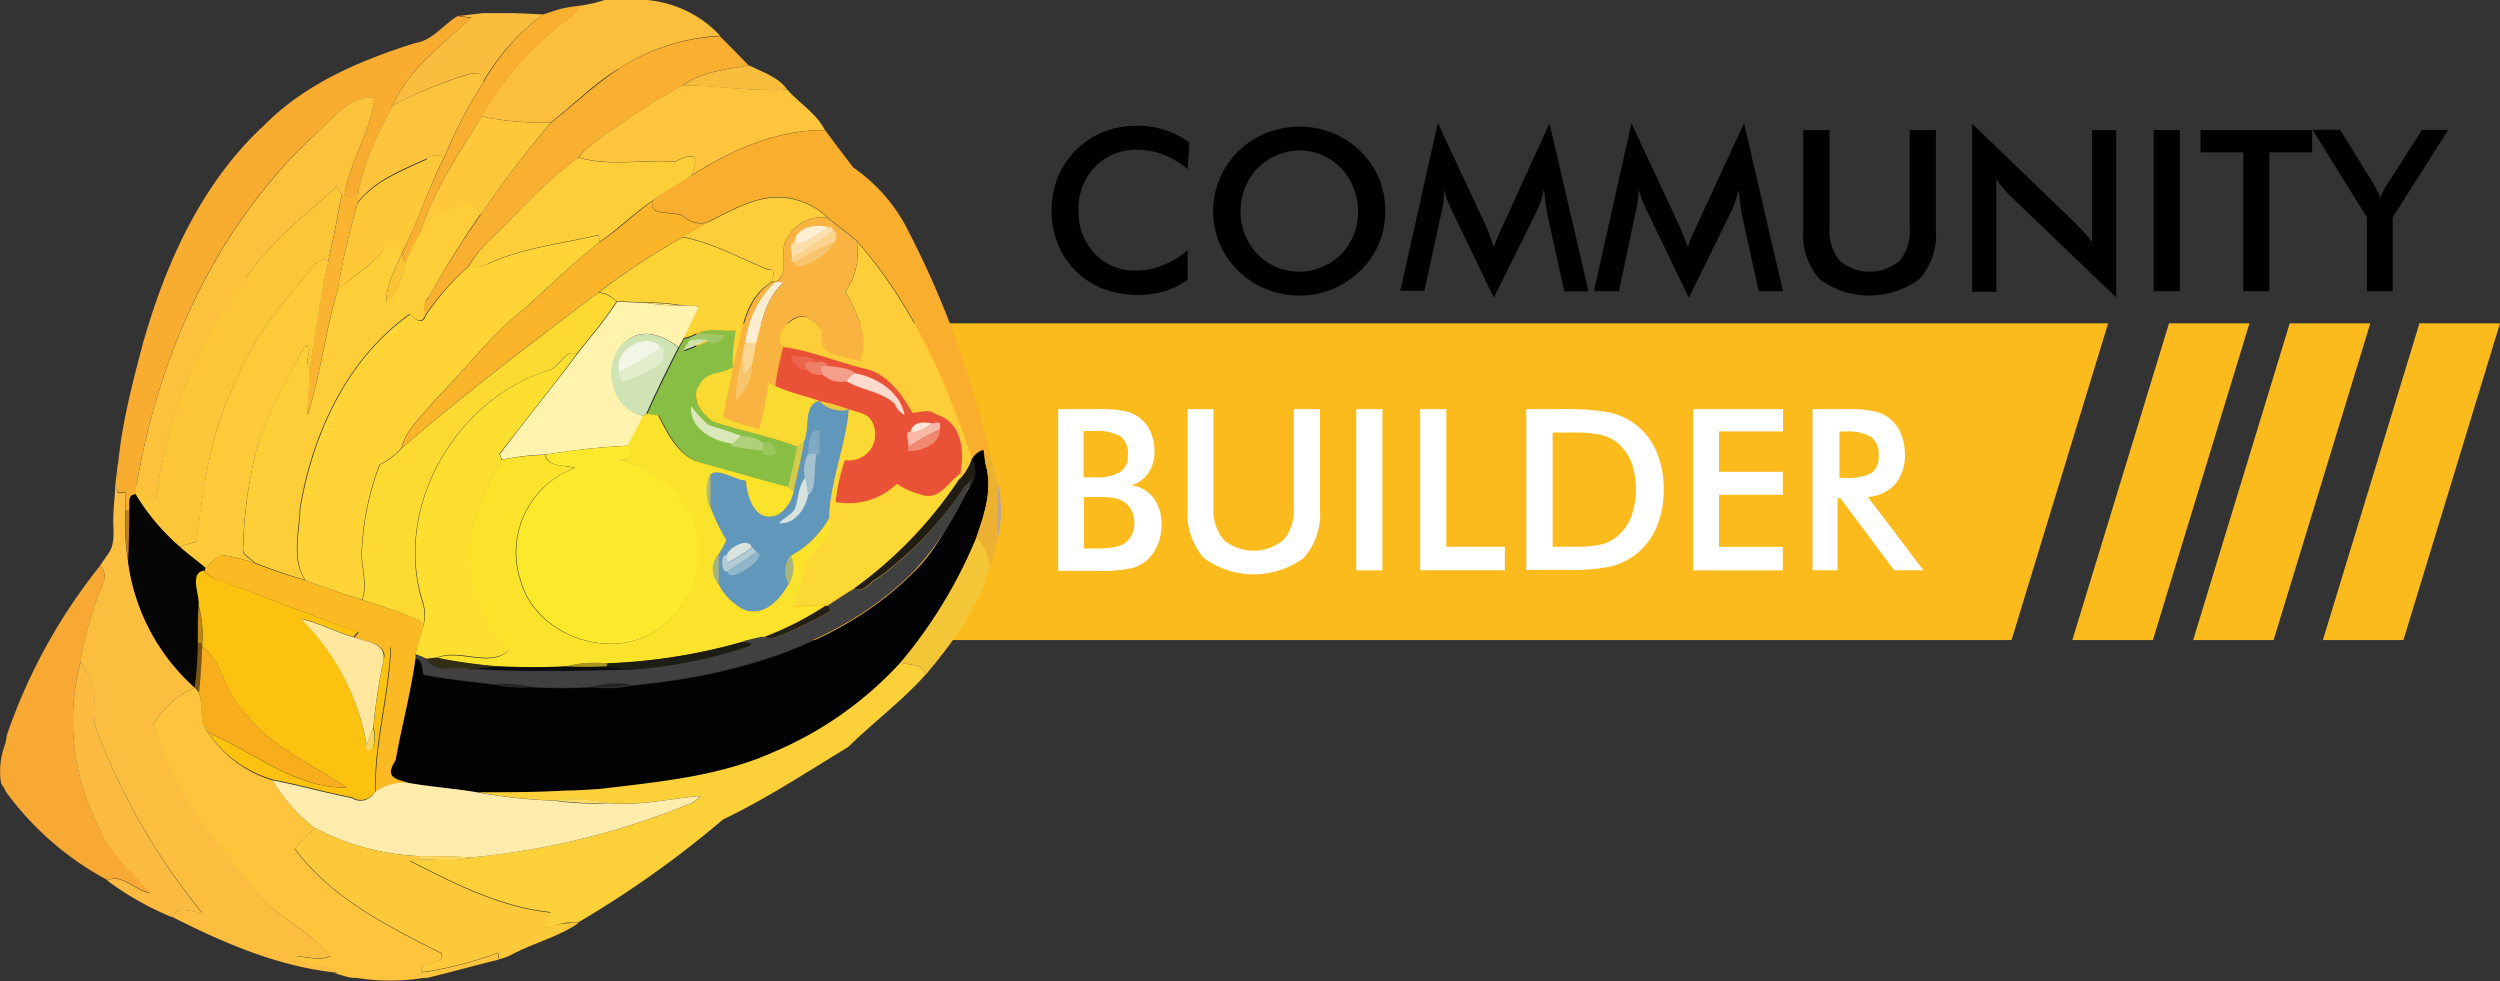 <svg id="Layer_1" data-name="Layer 1" xmlns="http://www.w3.org/2000/svg" viewBox="0 0 199.87 78.43"><rect x="0" y="0" width="199.87" height="78.43" fill="#333333" stroke="none"/><defs><style>.cls-1{fill:#fbbb1c;}.cls-2{fill:#000100;}.cls-3{fill:#fff;}.cls-4{fill:#fcbf3d;}.cls-5{fill:#f9af2f;}.cls-6{fill:#fbbd3e;}.cls-7{fill:#f8ac30;}.cls-8{fill:#f9bd3d;}.cls-9{fill:#fcc33c;}.cls-10{fill:#fdc53c;}.cls-11{fill:#fcc23c;}.cls-12{fill:#fdc839;}.cls-13{fill:#f9af2d;}.cls-14{fill:#fdc939;}.cls-15{fill:#fece39;}.cls-16{fill:#fcc639;}.cls-17{fill:#fab42f;}.cls-18{fill:#fdce39;}.cls-19{fill:#fab52b;}.cls-20{fill:#f9b340;}.cls-21{fill:#feefd2;}.cls-22{fill:#fddfae;}.cls-23{fill:#fbd38e;}.cls-24{fill:#fed436;}.cls-25{fill:#fcd435;}.cls-26{fill:#f8c46d;}.cls-27{fill:#fbc433;}.cls-28{fill:#fdca39;}.cls-29{fill:#fdeed1;}.cls-30{fill:#fdda32;}.cls-31{fill:#fff3ad;}.cls-32{fill:#fde36f;}.cls-33{fill:#89be45;}.cls-34{fill:#d0e3b5;}.cls-35{fill:#9fc969;}.cls-36{fill:#d0e2a8;}.cls-37{fill:#f1f6e5;}.cls-38{fill:#fbd694;}.cls-39{fill:#e2edcd;}.cls-40{fill:#ea5238;}.cls-41{fill:#fddf2f;}.cls-42{fill:#ec644c;}.cls-43{fill:#f9c56c;}.cls-44{fill:#ef7e68;}.cls-45{fill:#f9da33;}.cls-46{fill:#f49f8a;}.cls-47{fill:#fcdbcd;}.cls-48{fill:#6297bc;}.cls-49{fill:#eec939;}.cls-50{fill:#d9e7b9;}.cls-51{fill:#fcd834;}.cls-52{fill:#fbe32c;}.cls-53{fill:#fde8da;}.cls-54{fill:#f7b8a5;}.cls-55{fill:#7fa9c5;}.cls-56{fill:#f18972;}.cls-57{fill:#b0d17c;}.cls-58{fill:#9ac65c;}.cls-59{fill:#d2cc48;}.cls-60{fill:#fde92c;}.cls-61{fill:#a4c1cf;}.cls-62{fill:#020202;}.cls-63{fill:#edb132;}.cls-64{fill:#201d14;}.cls-65{fill:#adbc77;}.cls-66{fill:#d6e2de;}.cls-67{fill:#404040;}.cls-68{fill:#bca794;}.cls-69{fill:#fbbe3e;}.cls-70{fill:#040504;}.cls-71{fill:#bd7e1c;}.cls-72{fill:#f3c638;}.cls-73{fill:#d9e4df;}.cls-74{fill:#b4ccd4;}.cls-75{fill:#90b6ca;}.cls-76{fill:#fbb923;}.cls-77{fill:#a1b682;}.cls-78{fill:#a6b680;}.cls-79{fill:#f7a933;}.cls-80{fill:#fbc210;}.cls-81{fill:#c1870f;}.cls-82{fill:#222017;}.cls-83{fill:#ffe89d;}.cls-84{fill:#7c5713;}.cls-85{fill:#1e1d13;}.cls-86{fill:#f8ad1d;}.cls-87{fill:#322d17;}.cls-88{fill:#fbba40;}.cls-89{fill:#a8961b;}.cls-90{fill:#fbd039;}.cls-91{fill:#0b0b12;}.cls-92{fill:#232323;}.cls-93{fill:#242424;}.cls-94{fill:#fdc43c;}.cls-95{fill:#fed75a;}.cls-96{fill:#feecac;}.cls-97{fill:#fde062;}.cls-98{fill:#fcc93b;}.cls-99{fill:#fdd65a;}</style></defs><title>Community Builder</title><polygon class="cls-1" points="55.68 51.17 160.82 51.17 168.54 25.85 55.68 25.85 55.68 51.17"/><polygon class="cls-1" points="165.68 51.17 172.12 51.17 179.84 25.85 173.41 25.85 165.68 51.17"/><polygon class="cls-1" points="175.34 51.17 181.77 51.17 189.5 25.85 183.06 25.85 175.34 51.17"/><polygon class="cls-1" points="185.71 51.17 192.15 51.17 199.87 25.85 193.43 25.85 185.71 51.17"/><path class="cls-2" d="M100.52,20.56a6.43,6.43,0,0,0-1.88-1.14A5.79,5.79,0,0,0,96.56,19a4.59,4.59,0,0,0-3.44,1.35,4.81,4.81,0,0,0-1.32,3.51,4.79,4.79,0,0,0,1.29,3.44,4.3,4.3,0,0,0,3.25,1.36,5.91,5.91,0,0,0,2.18-.41,6.9,6.9,0,0,0,2-1.22v2.37a6.18,6.18,0,0,1-1.84.91,7.95,7.95,0,0,1-4.89-.18,6.43,6.43,0,0,1-3.65-3.6,7.28,7.28,0,0,1,0-5.33,6.6,6.6,0,0,1,3.67-3.63,7.27,7.27,0,0,1,2.68-.49,7.06,7.06,0,0,1,2.17.33,7.57,7.57,0,0,1,2,1Z" transform="translate(-5.57 -7.03)"/><path class="cls-2" d="M116.32,23.9a6.56,6.56,0,0,1-2,4.78,7.06,7.06,0,0,1-2.24,1.47,6.88,6.88,0,0,1-2.62.51,7,7,0,0,1-2.65-.51,6.83,6.83,0,0,1-2.23-1.46,6.56,6.56,0,0,1-1.5-2.17,6.7,6.7,0,0,1,1.5-7.4,6.82,6.82,0,0,1,2.24-1.46,7.21,7.21,0,0,1,5.29,0,6.83,6.83,0,0,1,3.73,3.67A6.64,6.64,0,0,1,116.32,23.9Zm-2.18,0a4.9,4.9,0,0,0-.36-1.86,4.81,4.81,0,0,0-1-1.57,4.57,4.57,0,0,0-3.32-1.41,4.73,4.73,0,0,0-4.36,3,5,5,0,0,0-.35,1.87,4.9,4.9,0,0,0,.35,1.85,4.79,4.79,0,0,0,1,1.56,4.59,4.59,0,0,0,3.34,1.41,4.52,4.52,0,0,0,1.79-.36,4.72,4.72,0,0,0,1.53-1A4.84,4.84,0,0,0,114.14,23.9Z" transform="translate(-5.57 -7.03)"/><path class="cls-2" d="M129.23,23.95q0-.15-0.12-0.83c0-.37-0.09-0.69-0.12-0.93a6.46,6.46,0,0,1-.22.88,7.6,7.6,0,0,1-.37.9L125,30.83l-3.37-7q-0.21-.43-0.37-0.84c-0.1-.27-0.19-0.54-0.27-0.8A8.06,8.06,0,0,1,121,23a9.09,9.09,0,0,1-.17.93l-1.38,6.35h-1.93l3-13.43,3.8,8.13q0.09,0.19.27,0.64L125,26.77a14,14,0,0,1,.58-1.41l0.16-.35,3.71-8.12,3.12,13.43h-1.94Z" transform="translate(-5.57 -7.03)"/><path class="cls-2" d="M144.78,23.95q0-.15-0.11-0.83c0-.37-0.09-0.69-0.12-0.93a6.46,6.46,0,0,1-.22.88,7.44,7.44,0,0,1-.37.9l-3.37,6.87-3.37-7Q137,23.4,136.85,23c-0.1-.27-0.19-0.54-0.27-0.8a8.07,8.07,0,0,1-.07.85,9.08,9.08,0,0,1-.17.93L135,30.31H133l3-13.43,3.8,8.13q0.09,0.19.27,0.64l0.44,1.11a14.48,14.48,0,0,1,.58-1.41l0.16-.35L145,16.88l3.12,13.43h-1.95Z" transform="translate(-5.57 -7.03)"/><path class="cls-2" d="M149.77,17.43h2.07v7.82a3.75,3.75,0,0,0,.8,2.62,3.73,3.73,0,0,0,4.81,0,3.75,3.75,0,0,0,.8-2.62V17.43h2.09v8A5.26,5.26,0,0,1,159,29.36a6.74,6.74,0,0,1-7.95,0,5.28,5.28,0,0,1-1.31-3.92v-8Z" transform="translate(-5.57 -7.03)"/><path class="cls-2" d="M163.24,30.31V16.92l8.18,7.88q0.34,0.34.68,0.71t0.72,0.85V17.43h1.94V30.81l-8.35-8q-0.34-.33-0.65-0.69t-0.59-.76v9h-1.93Z" transform="translate(-5.57 -7.03)"/><path class="cls-2" d="M177.75,30.31V17.43h2.09V30.31h-2.09Z" transform="translate(-5.57 -7.03)"/><path class="cls-2" d="M187,19.21V30.31h-2.09V19.21H181.5V17.43h8.92v1.78H187Z" transform="translate(-5.57 -7.03)"/><path class="cls-2" d="M194.8,30.31v-5.9l-4.34-7h2.2l2.7,4.37,0.24,0.44c0.1,0.18.19,0.38,0.29,0.59,0.08-.21.17-0.4,0.26-0.58a5.35,5.35,0,0,1,.29-0.5l2.77-4.32h2.09l-4.44,7v5.9H194.8Z" transform="translate(-5.57 -7.03)"/><path class="cls-3" d="M90.17,52.63V39.74h3.25a10.15,10.15,0,0,1,2.06.15,3,3,0,0,1,1.13.49,2.93,2.93,0,0,1,.93,1.15,3.7,3.7,0,0,1,.33,1.58,3,3,0,0,1-.48,1.72,2.48,2.48,0,0,1-1.38,1,2.65,2.65,0,0,1,1.77,1A3.43,3.43,0,0,1,98.43,49a4.09,4.09,0,0,1-.27,1.49,3.36,3.36,0,0,1-.77,1.2,2.9,2.9,0,0,1-1.31.76,10.93,10.93,0,0,1-2.63.22H90.17Zm2.05-7.44H93a4,4,0,0,0,2.12-.41,1.53,1.53,0,0,0,.62-1.38,1.73,1.73,0,0,0-.57-1.48A3.86,3.86,0,0,0,93,41.49h-0.8v3.7Zm0,5.69h0.72a11.1,11.1,0,0,0,1.65-.09,2.1,2.1,0,0,0,.86-0.31,1.69,1.69,0,0,0,.6-0.69,2.13,2.13,0,0,0,.21-1A2.17,2.17,0,0,0,96,47.77a1.79,1.79,0,0,0-.73-0.71,2.55,2.55,0,0,0-.68-0.22,5.86,5.86,0,0,0-1-.07H92.23v4.11Z" transform="translate(-5.57 -7.03)"/><path class="cls-3" d="M100.51,39.74h2.07v7.82a3.75,3.75,0,0,0,.81,2.62,3.73,3.73,0,0,0,4.81,0,3.75,3.75,0,0,0,.81-2.62V39.74h2.09v8a5.26,5.26,0,0,1-1.32,3.91,6.74,6.74,0,0,1-7.95,0,5.28,5.28,0,0,1-1.31-3.92v-8Z" transform="translate(-5.57 -7.03)"/><path class="cls-3" d="M114,52.63V39.74h2.09V52.63H114Z" transform="translate(-5.57 -7.03)"/><path class="cls-3" d="M119.11,52.63V39.74h2.09v11h4.68v1.88h-6.78Z" transform="translate(-5.57 -7.03)"/><path class="cls-3" d="M127.59,52.63V39.74h2.83a18.47,18.47,0,0,1,3.88.28,5.24,5.24,0,0,1,2,.93A5.39,5.39,0,0,1,138,43.14a7.66,7.66,0,0,1,.58,3.05,7.56,7.56,0,0,1-.58,3,5.47,5.47,0,0,1-1.69,2.19,5.25,5.25,0,0,1-1.92.93,14.73,14.73,0,0,1-3.36.28h-3.39Zm2.09-1.89h1.76a9.1,9.1,0,0,0,2.18-.19,3.16,3.16,0,0,0,1.26-.65,3.86,3.86,0,0,0,1.1-1.55A6.57,6.57,0,0,0,136,44a3.87,3.87,0,0,0-1.1-1.55,3.24,3.24,0,0,0-1.31-.65,10.58,10.58,0,0,0-2.38-.19h-1.51v9.12Z" transform="translate(-5.57 -7.03)"/><path class="cls-3" d="M140.93,52.63V39.74h7.19v1.78H143v3.23h5.1v1.84H143v4.16h5.1v1.88h-7.19Z" transform="translate(-5.57 -7.03)"/><path class="cls-3" d="M152.48,46.86v5.76h-2V39.74h2.92a9.16,9.16,0,0,1,2,.17,3.12,3.12,0,0,1,1.21.55,3.06,3.06,0,0,1,.92,1.21,4,4,0,0,1,.33,1.62,3.62,3.62,0,0,1-.75,2.42,3.29,3.29,0,0,1-2.21,1.05l4.44,5.86H157l-4.29-5.76h-0.24Zm0.13-1.63H153a4.22,4.22,0,0,0,2.21-.39,1.57,1.57,0,0,0,.55-1.37,1.75,1.75,0,0,0-.58-1.5,3.85,3.85,0,0,0-2.17-.44h-0.38v3.7Z" transform="translate(-5.57 -7.03)"/><path class="cls-4" d="M51.93,7.49A11.78,11.78,0,0,0,54,7h2.73a9.08,9.08,0,0,1,6.41,2.88A16.71,16.71,0,0,0,55,12.54c-2,1.21-3.57,2.87-5.39,4.26a22.16,22.16,0,0,1-5.55-.47,24.76,24.76,0,0,1,5.84-6.95c0.62-.65,1.7-1,2-1.9h0Z" transform="translate(-5.57 -7.03)"/><path class="cls-5" d="M50,7.85a9.82,9.82,0,0,1,1.93-.36c-0.3.93-1.38,1.25-2,1.9a24.76,24.76,0,0,0-5.84,6.95c-1.88,3-3.92,6.05-5,9.48A10.69,10.69,0,0,0,38,28.05l-0.31-.75,0.12-.24c1.23-2.41,2-5,3.28-7.42a38.15,38.15,0,0,1,3.15-6.06A17.94,17.94,0,0,1,49,8.18l1-.32h0Z" transform="translate(-5.57 -7.03)"/><path class="cls-6" d="M42.15,8.32l2-.24,2.58,0L49,8.18a17.94,17.94,0,0,0-4.82,5.4c0.15-.86-0.74-0.72-1.3-0.59A38.48,38.48,0,0,0,37,15.43c1.25-2.94,4-4.82,6.25-7l-1.09-.14h0Z" transform="translate(-5.57 -7.03)"/><path class="cls-7" d="M38.76,10.47C40.18,10.26,41,9,42.15,8.32l1.09,0.14c-2.24,2.14-5,4-6.25,7a24.26,24.26,0,0,0-2.76,6.78c-0.32.3-.64,0.83-1.13,0.44,0.41-2.72,2.15-5.1,2.39-7.83-1.86-.2-3.18,1.52-4.43,2.64C23,24.77,18.27,35.2,16.49,45.81c0,0.25-.06.5-0.08,0.75-0.72,0-.41.83-0.52,1.3l-0.3,0c0-.5,0-1,0-1.49-0.39.09-.73,0.1-0.68-0.41C15,42.07,16,38.25,17,34.48,18.84,28,21.72,21.61,26.74,17c3.27-3.3,7.65-5.15,12-6.52h0Z" transform="translate(-5.57 -7.03)"/><path class="cls-5" d="M55,12.54a16.71,16.71,0,0,1,8.11-2.62c0.79,0.76,1.54,1.56,2.32,2.34-1.78.31-3.75,0.48-5.26,1.59a60.11,60.11,0,0,0-7.39,4.82,4.24,4.24,0,0,0-1,1c-2.61,1.84-4.69,4.29-7,6.49a9.58,9.58,0,0,0-1.76,2.16,21.07,21.07,0,0,0-3.52,4,1.35,1.35,0,0,1,.31-1.46A76.54,76.54,0,0,1,44,24.2a82.59,82.59,0,0,1,5.65-7.39c1.82-1.39,3.43-3,5.39-4.26h0Z" transform="translate(-5.57 -7.03)"/><path class="cls-8" d="M65.45,12.26c1.07,0.52,2.34.92,3.07,1.94-2.79.16-5.55-.31-8.33-0.35,1.51-1.1,3.48-1.28,5.26-1.59h0Z" transform="translate(-5.57 -7.03)"/><path class="cls-9" d="M42.92,13c0.55-.13,1.44-0.28,1.3.59a38.15,38.15,0,0,0-3.15,6.06,1.15,1.15,0,0,0-1.37.05c-2,.91-4.16,1.74-5.53,3.49l0.06-1A24.26,24.26,0,0,1,37,15.43,38.48,38.48,0,0,1,42.92,13h0Z" transform="translate(-5.57 -7.03)"/><path class="cls-10" d="M60.19,13.85c2.78,0,5.54.51,8.33,0.35,1,1.13,2.31,1.88,3,3.23C67.67,17.4,64.12,19,60.92,21c0.15-.79.87-2.19-1.37-1.06-2.56-.18-5.21.4-7.71-0.32a4.24,4.24,0,0,1,1-1,60.11,60.11,0,0,1,7.39-4.82h0Z" transform="translate(-5.57 -7.03)"/><path class="cls-11" d="M31.07,17.47c1.25-1.12,2.57-2.84,4.43-2.64-0.24,2.73-2,5.11-2.39,7.83l-0.23-.08-0.39-.64c-2.53,2.33-5.36,4.43-7.26,7.35a36.48,36.48,0,0,0-7.15,17.56c-0.64.81-1-.82-1.59-1,1.77-10.61,6.5-21,14.57-28.35h0Z" transform="translate(-5.57 -7.03)"/><path class="cls-12" d="M39.08,25.82c1.09-3.43,3.13-6.44,5-9.48a22.16,22.16,0,0,0,5.55.47A82.59,82.59,0,0,0,44,24.2c-0.64-1.3-2.08-.37-3.09-0.15-1,0-1.22,1.15-1.81,1.77h0Z" transform="translate(-5.57 -7.03)"/><path class="cls-13" d="M71.53,17.43c0.74,1,1.49,2,2.27,3a13.44,13.44,0,0,1,4.45,5.19,74.74,74.74,0,0,1,6.43,17.67l-0.34.78L84.2,43a1.49,1.49,0,0,0-.93.71c-2-6.26-4.81-12.48-9.2-17.43-0.74-.67-1.57-1.23-2.34-1.87A5.51,5.51,0,0,0,69.28,23c-2.56-.79-4.93.69-7.14,1.78a2,2,0,0,1-1.87-.41c-0.54-.61-3.08.11-2.46-1.35,1-.75,2.08-1.35,3.12-2,3.19-2,6.75-3.61,10.61-3.58h0Z" transform="translate(-5.57 -7.03)"/><path class="cls-14" d="M39.7,19.69a1.15,1.15,0,0,1,1.37-.05c-1.27,2.39-2,5-3.28,7.42-0.55-.32-1.4-0.64-1.75.2-1,1.19-2.39,1.9-3.49,3a62.67,62.67,0,0,1,1.62-7c1.36-1.75,3.57-2.58,5.53-3.49h0Z" transform="translate(-5.57 -7.03)"/><path class="cls-15" d="M51.84,19.64c2.5,0.72,5.15.14,7.71,0.32,2.24-1.13,1.52.27,1.37,1.06-1,.69-2.12,1.29-3.12,2-1.49,1-2.79,2.3-4.28,3.34l-0.1-.56c-2.94.72-6,1-8.84,2.31a1.59,1.59,0,0,1-1.49.15,9.58,9.58,0,0,1,1.76-2.16c2.29-2.2,4.37-4.65,7-6.49h0Z" transform="translate(-5.57 -7.03)"/><path class="cls-16" d="M25.23,29.28c1.9-2.92,4.73-5,7.26-7.35l0.39,0.64c-0.33,1.82-.68,3.62-1.09,5.42-0.24-.47-0.7,0-1,0.12-2.45,3-5.09,5.95-6.42,9.61-2,3.93-2.53,8.31-3.09,12.6-0.45.14-.91,0.26-1.35,0.42a17.48,17.48,0,0,1-3.53-4.19c0-.25,0-0.5.08-0.75,0.63,0.21,1,1.84,1.59,1a36.48,36.48,0,0,1,7.15-17.56h0Z" transform="translate(-5.57 -7.03)"/><path class="cls-17" d="M33.11,22.65c0.48,0.39.8-.14,1.13-0.44l-0.06,1a62.67,62.67,0,0,0-1.62,7c-1,3.31-1.35,6.78-2.42,10.06,0-1.29.14-2.57,0.19-3.85,0.43-2.83.86-5.65,1.47-8.44,0.41-1.8.77-3.6,1.09-5.42l0.23,0.08h0Z" transform="translate(-5.57 -7.03)"/><path class="cls-18" d="M62.14,24.82c2.21-1.09,4.58-2.57,7.14-1.78a5.51,5.51,0,0,1,2.44,1.4,3.09,3.09,0,0,0-3.3,1.83c-0.61.93,0.38,2.69-.86,3.28H67.24c0.13-.45.47-1-0.3-1-2.23-.91-4.39-2.12-6.79-2.59,0.66-.41,1.34-0.77,2-1.18h0Z" transform="translate(-5.57 -7.03)"/><path class="cls-19" d="M53.53,26.39c1.49-1,2.79-2.3,4.28-3.34-0.61,1.46,1.92.74,2.46,1.35a2,2,0,0,0,1.87.41c-0.65.41-1.34,0.77-2,1.18a55.52,55.52,0,0,0-6.74,4.43c-5.33,4-10.66,8.06-15.71,12.43,0.38-1.59,1.75-2.64,2.7-3.88,2.43-2.39,4.44-5.21,7.16-7.29,2-1.8,3.87-3.67,6-5.3h0Z" transform="translate(-5.57 -7.03)"/><path class="cls-15" d="M40.89,24c1-.22,2.45-1.15,3.09.15a76.54,76.54,0,0,0-4.1,6.59,1.35,1.35,0,0,0-.31,1.46c-0.26.8-.85,0.38-1.24-0.08-5,3.54-7.8,9.57-8.79,15.51-0.05,1.88-.71,4.07.41,5.76A42,42,0,0,1,25.91,52c-0.3-.39-1-0.59-0.89-1.18A34.39,34.39,0,0,1,25.84,44c0.68-3.31,2.49-6.21,4-9.19,1.06-.48-0.13,1.14.5,1.61,0,1.28-.17,2.56-0.19,3.85,1.06-3.28,1.43-6.75,2.42-10.06,1.11-1.06,2.51-1.76,3.49-3,0.35-.85,1.19-0.52,1.75-0.2l-0.12.24c-0.47,1.29-1.28,2.53-1.23,3.95,1-.74,1.15-2.09,1.53-3.2a10.69,10.69,0,0,1,1.1-2.23c0.59-.63.79-1.73,1.81-1.77h0Z" transform="translate(-5.57 -7.03)"/><path class="cls-20" d="M68.42,26.27a3.09,3.09,0,0,1,3.3-1.83c0.77,0.64,1.59,1.2,2.34,1.87a5.34,5.34,0,0,1-.9,4C74,32,75.2,34,74.27,35.91c-1.22-.52-3.46-0.24-3-2.36-0.52-.72-1.19-1.67-2.33-1-0.69.5-1.54,1.4-.78,2.22a23.85,23.85,0,0,0-.64,3.14L67,37.66a21.47,21.47,0,0,1-.69,3.71,17.58,17.58,0,0,1-2.86-.93c0.12-1.37.62-2.68,0.72-4,0.75-2.38.76-5.39,3.12-6.85h0.32a8,8,0,0,0-2.41,4.86c-0.11.39-.19,0.79-0.26,1.19A15.08,15.08,0,0,0,64.38,39a3.33,3.33,0,0,0,1.28-2.68c0.14-.6.26-1.2,0.35-1.81,0.46-1.76.75-3.63,2.21-4.86l-0.66-.07c1.23-.59.24-2.35,0.86-3.28h0Z" transform="translate(-5.57 -7.03)"/><path class="cls-21" d="M69.07,26.48c0.05-1.29,1.75-1.6,2.77-1.26-0.9.37-1.74,1.46-2.77,1.26h0Z" transform="translate(-5.57 -7.03)"/><path class="cls-22" d="M71.83,25.22l0.27-.09,0.05,0.38c-1,.82-2.2,1.44-3.29,2.19,0.11-.32-0.33-1.36.2-1.21,1,0.19,1.86-.9,2.77-1.26h0Z" transform="translate(-5.57 -7.03)"/><path class="cls-23" d="M72.16,25.5c0.27,0,.34.24,0.2,0.82A33.06,33.06,0,0,0,69.17,28H68.85l0-.31c1.08-.75,2.26-1.37,3.29-2.19h0Z" transform="translate(-5.57 -7.03)"/><path class="cls-24" d="M44.58,28.14c2.8-1.31,5.9-1.59,8.84-2.31l0.1,0.56c-2.11,1.63-4,3.5-6,5.3-2.72,2.09-4.73,4.9-7.16,7.29-0.95,1.24-2.32,2.29-2.7,3.88a5.92,5.92,0,0,1-1.75,1.31,21.81,21.81,0,0,0-1.41,6.59c-0.17,1.41.5,2.84,0,4.22C33,54.51,31.48,54,30,53.43c-1.12-1.69-.46-3.88-0.41-5.76,1-5.94,3.77-12,8.79-15.51,0.38,0.46,1,.88,1.24.08a21.07,21.07,0,0,1,3.52-4,1.59,1.59,0,0,0,1.49-.15h0Z" transform="translate(-5.57 -7.03)"/><path class="cls-25" d="M53.41,30.44A55.52,55.52,0,0,1,60.15,26c2.41,0.47,4.56,1.67,6.79,2.59,0.77-.08.43,0.51,0.3,1C64.87,31,64.87,34,64.12,36.4a15.32,15.32,0,0,1,.26-3c-1,.13-2.06-0.25-3,0.22l-0.65.3-0.54.15c0.42-.85.83-1.7,1.22-2.57-0.5,0-1-.06-1.49-0.09a16.34,16.34,0,0,0-2.71-.2l-2.38-.1a2.2,2.2,0,0,0-1.44-.72h0Z" transform="translate(-5.57 -7.03)"/><path class="cls-26" d="M69.17,28a33.06,33.06,0,0,1,3.18-1.68,4.57,4.57,0,0,1-2.11,1.77C70,28.26,69,28.61,69.17,28h0Z" transform="translate(-5.57 -7.03)"/><path class="cls-18" d="M74.06,26.31c4.39,5,7.18,11.17,9.2,17.43l0.1,0.47c-0.37.35-.71,0.73-1,1.11V45c0.39-1.76.17-4.23-1.91-4.81-0.57-.5-1.26-0.18-1.9-0.14-0.87-1.52-2-3.09-3.77-3.52-2.2-.52-4.32-1.44-6.57-1.74-0.76-.83.09-1.73,0.78-2.22,1.14-.66,1.8.29,2.33,1-0.47,2.12,1.77,1.84,3,2.36C75.2,34,74,32,73.17,30.32a5.34,5.34,0,0,0,.9-4h0Z" transform="translate(-5.57 -7.03)"/><path class="cls-27" d="M36.45,31.25c-0.05-1.41.75-2.66,1.23-3.95L38,28.05c-0.38,1.11-.54,2.46-1.53,3.2h0Z" transform="translate(-5.57 -7.03)"/><path class="cls-28" d="M30.81,28.11c0.28-.16.73-0.59,1-0.12-0.61,2.79-1,5.62-1.47,8.44-0.63-.47.55-2.09-0.5-1.61-1.49,3-3.3,5.88-4,9.19A34.39,34.39,0,0,0,25,50.86c-0.13.59,0.59,0.79,0.89,1.18a14,14,0,0,0-2.59-.64A4.9,4.9,0,0,0,22,52.46c-0.69-.58-1.42-1.1-2.09-1.71,0.45-.16.9-0.28,1.35-0.42,0.55-4.3,1.12-8.67,3.09-12.6,1.33-3.66,4-6.65,6.42-9.61h0Z" transform="translate(-5.57 -7.03)"/><path class="cls-29" d="M67.57,29.55l0.66,0.07c-1.45,1.23-1.75,3.1-2.21,4.86a1.64,1.64,0,0,1-.86-0.07,8,8,0,0,1,2.41-4.86h0Z" transform="translate(-5.57 -7.03)"/><path class="cls-30" d="M37.69,42.86c5.05-4.36,10.38-8.41,15.71-12.43a2.2,2.2,0,0,1,1.44.72c-0.94,1.48-2.1,2.81-3.18,4.18-1-.44-1.4,1.24-2.36,1.35-7.4,2.37-12.33,11-9.95,18.54a3.35,3.35,0,0,1,0,2l-0.17-.55C37.71,56,36.11,55.5,34.53,55c0.51-1.38-.17-2.81,0-4.22a21.81,21.81,0,0,1,1.41-6.59,5.92,5.92,0,0,0,1.75-1.31h0Z" transform="translate(-5.57 -7.03)"/><path class="cls-31" d="M54.85,31.15l2.38,0.1a17,17,0,0,0,2.71.2c0.5,0,1,0,1.49.09-0.39.87-.8,1.72-1.22,2.57l-0.39.68c-1.12-.88-2.75-1.55-4-0.62-2.26,1.58-1.5,5.58,1.23,6.1-0.38.81-.81,1.6-1.24,2.39a54.94,54.94,0,0,0-6.56.71,18.9,18.9,0,0,0-3.53.41l-0.19-.43c2-2.69,4.18-5.3,6.18-8,1.08-1.38,2.24-2.7,3.18-4.18h0Z" transform="translate(-5.57 -7.03)"/><path class="cls-32" d="M57.23,31.25a16.34,16.34,0,0,1,2.71.2,17,17,0,0,1-2.71-.2h0Z" transform="translate(-5.57 -7.03)"/><path class="cls-33" d="M61.4,33.67c0.91-.47,2-0.1,3-0.22a15.32,15.32,0,0,0-.26,3c-0.8.58-2,.27-2.55,1.3-0.95,1.06.05,2.35,1,3,2.24,0.71,4.56,1.16,6.76,2-0.18,1.09-.45,2.17-0.72,3.24-2.28-.57-4.54-1.27-6.81-1.88-1.85-.46-2.76-2.27-3.55-3.84l-0.95-.14c0.8-1.8,1.68-3.55,2.56-5.31l0.39-.68L60.75,34l0,0.29c-0.18.27-.36,0.55-0.53,0.83,0.68-.21,1.33-0.53,2-0.79a1,1,0,0,0,1.29-.49l-2.08-.14h0Z" transform="translate(-5.57 -7.03)"/><path class="cls-34" d="M55.79,34.18c1.28-.93,2.91-0.26,4,0.62-0.88,1.75-1.77,3.51-2.56,5.31L57,40.28c-2.73-.53-3.49-4.52-1.23-6.1h0Z" transform="translate(-5.57 -7.03)"/><path class="cls-35" d="M60.75,34l0.65-.3,2.08,0.14a1,1,0,0,1-1.29.49,3.25,3.25,0,0,0-1.47,0l0-.29h0Z" transform="translate(-5.57 -7.03)"/><path class="cls-36" d="M60.72,34.25a3.25,3.25,0,0,1,1.47,0c-0.67.25-1.32,0.57-2,.79,0.17-.28.35-0.56,0.53-0.83h0Z" transform="translate(-5.57 -7.03)"/><path class="cls-37" d="M55.07,36.73c-0.52-1.75,2.39-3.29,3.3-1.91a16.74,16.74,0,0,1-3.3,1.91h0Z" transform="translate(-5.57 -7.03)"/><path class="cls-38" d="M64.89,35.61c0.08-.4.15-0.8,0.26-1.19a1.64,1.64,0,0,0,.86.07c-0.09.61-.21,1.21-0.35,1.81-0.21.24-.41,0.47-0.63,0.71-0.05-.47-0.1-0.93-0.14-1.39h0Z" transform="translate(-5.57 -7.03)"/><path class="cls-39" d="M58.37,34.82c0.49-.37.11,0.86,0.19,1.15a12.2,12.2,0,0,1-3.14,1.59,0.82,0.82,0,0,1-.35-0.83,16.74,16.74,0,0,0,3.3-1.91h0Z" transform="translate(-5.57 -7.03)"/><path class="cls-40" d="M68.17,34.77c2.25,0.3,4.37,1.22,6.57,1.74,1.79,0.43,2.9,2,3.77,3.52,0.64,0,1.32-.36,1.9.14,2.08,0.58,2.31,3,1.91,4.81-1,.69-1.66,2.23-3.21,1.62a5.69,5.69,0,0,1-1.83-.83,5.58,5.58,0,0,1-4.92,1.45,16.43,16.43,0,0,1,.75-3.4,2.06,2.06,0,0,0,2.18-3c-0.31-.73-1.19-0.81-1.85-1a11.42,11.42,0,0,0-2.36-.67c-1.17-.42-2.41-0.66-3.54-1.19a23.85,23.85,0,0,1,.64-3.14h0Z" transform="translate(-5.57 -7.03)"/><path class="cls-41" d="M49.31,36.68c1-.11,1.38-1.79,2.36-1.35-2,2.72-4.15,5.33-6.18,8l0.19,0.43c-1.56,2.77-3.07,5.81-2.38,9.12a14.67,14.67,0,0,0,3,6.1c-1.5,1.44-3.95-.13-5.77.61l-0.87.1q-0.43-.2-0.88-0.36c0.15-.74.39-1.45,0.61-2.17a3.35,3.35,0,0,0,0-2C37,47.72,41.91,39.06,49.31,36.68h0Z" transform="translate(-5.57 -7.03)"/><path class="cls-42" d="M68.83,35.37c0.58,0.3,1.71,0,1.94.62-0.65-.05-1.22,0-0.63.64a1.26,1.26,0,0,1-1.31-1.27h0Z" transform="translate(-5.57 -7.03)"/><path class="cls-43" d="M64.38,39a15.08,15.08,0,0,1,.51-3.36c0,0.47.09,0.93,0.14,1.39,0.21-.23.42-0.47,0.63-0.71A3.33,3.33,0,0,1,64.38,39h0Z" transform="translate(-5.57 -7.03)"/><path class="cls-44" d="M70.14,36.64c-0.59-.66,0-0.7.63-0.64,0.56-.13.88,0,0.94,0.29-0.64-.09-0.58.27-0.34,0.71a1.61,1.61,0,0,1-1.23-.35h0Z" transform="translate(-5.57 -7.03)"/><path class="cls-45" d="M61.57,37.7c0.5-1,1.75-.73,2.55-1.3-0.11,1.37-.6,2.68-0.72,4a17.58,17.58,0,0,0,2.86.93A21.47,21.47,0,0,0,67,37.66l0.58,0.24c1.13,0.53,2.37.77,3.54,1.19-1.37.26-.7,2.37-1.26,3.3l-0.53.32c-2.2-.82-4.52-1.28-6.76-2-0.9-.67-1.9-2-1-3h0Z" transform="translate(-5.57 -7.03)"/><path class="cls-46" d="M71.37,37c-0.24-.44-0.3-0.79.34-0.71s2,0.18,2.18.58a2.69,2.69,0,0,0-.67.65A2.15,2.15,0,0,1,71.37,37h0Z" transform="translate(-5.57 -7.03)"/><path class="cls-47" d="M73.22,37.52a2.69,2.69,0,0,1,.67-0.65c1.72,0.28,3.65,1.49,4,3.33a1.64,1.64,0,0,1-.79-0.88c-1.06-1-2.62-1.08-3.84-1.8h0Z" transform="translate(-5.57 -7.03)"/><path class="cls-48" d="M69.81,42.39c0.57-.93-0.1-3,1.26-3.3a2.48,2.48,0,0,0,2.36.67c-0.24,2.94-1.48,5.75-1.58,8.7a7.7,7.7,0,0,1-3.05,3,1.88,1.88,0,0,0-.15,2.22c-0.7,1.24-1.92,2.66-3.56,2.13A4.57,4.57,0,0,1,63,53.72c0-.59,0-1.77,0-2.37a7.84,7.84,0,0,0,.61-1.16,15.24,15.24,0,0,1-1.25-2.55q0-1.37,0-2.73c0.69-.46,1.93.46,2.84,0.53,0.09,1.26.72,3.54,2.59,2.69A2.8,2.8,0,0,0,69,46.34c0.29-1.31.63-2.61,0.84-3.94h0Z" transform="translate(-5.57 -7.03)"/><path class="cls-49" d="M71.08,39.1a11.42,11.42,0,0,1,2.36.67,2.48,2.48,0,0,1-2.36-.67h0Z" transform="translate(-5.57 -7.03)"/><path class="cls-50" d="M60.82,39.49A10.48,10.48,0,0,0,62.2,41c0.87,0.28,1.75.53,2.59,0.88-0.21.22-.43,0.43-0.65,0.63-1.55-.21-3.47-1.21-3.32-3h0Z" transform="translate(-5.57 -7.03)"/><path class="cls-51" d="M73.44,39.76c0.66,0.22,1.53.31,1.85,1a2.06,2.06,0,0,1-2.18,3,16.43,16.43,0,0,0-.75,3.4,5.58,5.58,0,0,0,4.92-1.45,5.69,5.69,0,0,0,1.83.83c1.55,0.61,2.21-.93,3.21-1.62v0.34a33.76,33.76,0,0,1-8.41,8.76c-0.73.42-1.43,0.9-2.14,1.36H71.51a21.66,21.66,0,0,0-2.62.14,12.88,12.88,0,0,0,1.06-3.42c0.55-1.26,2.46-2.18,1.92-3.7,0.1-3,1.34-5.76,1.58-8.7h0Z" transform="translate(-5.57 -7.03)"/><path class="cls-52" d="M57,40.28l0.24-.18,0.95,0.14c0.79,1.57,1.69,3.38,3.55,3.84,2.27,0.61,4.53,1.3,6.81,1.88L69,46.34a2.8,2.8,0,0,1-1.18,1.8c-1.87.85-2.5-1.44-2.59-2.69-0.91-.07-2.15-1-2.84-0.53a3.47,3.47,0,0,0,0,2.73,15.24,15.24,0,0,0,1.25,2.55A7.84,7.84,0,0,1,63,51.35a1.81,1.81,0,0,0,0,2.37,4.57,4.57,0,0,0,2.12,2.09c1.64,0.53,2.86-.9,3.56-2.13a2.57,2.57,0,0,0,.15-2.22,7.7,7.7,0,0,0,3.05-3c0.55,1.51-1.36,2.43-1.92,3.7a12.88,12.88,0,0,1-1.06,3.42,21.66,21.66,0,0,1,2.62-.14,25.21,25.21,0,0,1-5,2.53c-0.54.12-1.08,0.24-1.61,0.39a45.77,45.77,0,0,1-10.85,1.72,9.18,9.18,0,0,0-3.28.25c-1.77.08-3.54,0.07-5.3,0a42.23,42.23,0,0,1-5-.69c1.83-.74,4.27.83,5.77-0.61a14.67,14.67,0,0,1-3-6.1c-0.69-3.3.82-6.35,2.38-9.12a18.9,18.9,0,0,1,3.53-.41c0.17,1,1.57.79,2.34,1.05a7.19,7.19,0,0,0-4.33,9c1.32,4.8,8.25,6.83,11.79,3.2a7.36,7.36,0,0,0,1.81-8.45,8.61,8.61,0,0,0-5.8-4.4c0.9,0.1,1-.41.75-1.12,0.44-.79.86-1.58,1.24-2.39h0Z" transform="translate(-5.57 -7.03)"/><path class="cls-53" d="M78.36,41.56c0.22-.88,1.08-0.81,1.8-0.66-0.58.23-1.13,0.84-1.8,0.66h0Z" transform="translate(-5.57 -7.03)"/><path class="cls-54" d="M80.16,40.9q0.76-.33.52,0.48a14.75,14.75,0,0,0-2.5,1.4c0.1-.32-0.34-1.33.18-1.22s1.22-.42,1.8-0.66h0Z" transform="translate(-5.57 -7.03)"/><path class="cls-55" d="M70.15,43.33c0.16-.65,0-2,0.94-1.89,0,0.47,0,1.41,0,1.88l-0.24,0a1.52,1.52,0,0,0-.71,0h0Z" transform="translate(-5.57 -7.03)"/><path class="cls-56" d="M78.19,42.78a14.75,14.75,0,0,1,2.5-1.4c0.09,1.13-1.55,1.81-2.55,1.69l0.05-.29h0Z" transform="translate(-5.57 -7.03)"/><path class="cls-57" d="M64.79,41.9a2.93,2.93,0,0,1,1.8.54c0,0.15,0,.47,0,0.62A23.56,23.56,0,0,1,64,42.69l0.12-.16c0.23-.2.45-0.41,0.65-0.63h0Z" transform="translate(-5.57 -7.03)"/><path class="cls-58" d="M66.59,42.45a0.72,0.72,0,0,1,1,.63c0.34,0.5-1.24.51-1,0,0-.15,0-0.47,0-0.62h0Z" transform="translate(-5.57 -7.03)"/><path class="cls-59" d="M69.28,42.71l0.53-.32C69.61,43.72,69.27,45,69,46.34L68.56,46c0.27-1.07.54-2.15,0.72-3.24h0Z" transform="translate(-5.57 -7.03)"/><path class="cls-60" d="M49.21,43.38a54.94,54.94,0,0,1,6.56-.71c0.26,0.71.14,1.22-.75,1.12a8.61,8.61,0,0,1,5.8,4.4A7.36,7.36,0,0,1,59,56.64c-3.54,3.63-10.47,1.6-11.79-3.2a7.19,7.19,0,0,1,4.33-9c-0.77-.27-2.17,0-2.34-1.05h0Z" transform="translate(-5.57 -7.03)"/><path class="cls-61" d="M70.15,43.33a1.52,1.52,0,0,1,.71,0c-0.27,1,.07,2.79-0.68,3.29a11.4,11.4,0,0,0-.25-1.36,2.83,2.83,0,0,1,.22-1.89h0Z" transform="translate(-5.57 -7.03)"/><path class="cls-62" d="M83.27,43.74A1.49,1.49,0,0,1,84.2,43l0.14,1.07c0.63,2.07-.05,4-0.72,6a37.94,37.94,0,0,1-6.08,10,29,29,0,0,1-10,7.08c-4.41,2-9.27,2.42-14,3a23.74,23.74,0,0,1-2.74.13c-2.35.11-4.69,0.1-7,.14-1.87-.33-3.77-0.44-5.64-0.78-0.72-.31-2-0.3-1-1.81,0.48-2.73,1.23-5.41,1.59-8.15,0.65,0.12.53,0.82,0.69,1.31,1.84,0.38,3.73.54,5.59,0.79a12.81,12.81,0,0,0,3,.2,44.38,44.38,0,0,0,5,0,9.15,9.15,0,0,0,3.06-.13c8.09-.75,16.55-3.12,22.46-9,2-1.92,3.14-4.48,4.51-6.86a1.87,1.87,0,0,0,.3-1.72l-0.1-.47h0Z" transform="translate(-5.57 -7.03)"/><path class="cls-63" d="M84.68,43.31l0.63,2.23c-0.07,1.55-.11,3.11,0,4.66-0.15.76-.37,1.5-0.58,2.24A3.73,3.73,0,0,0,83.62,50c0.67-1.93,1.35-3.88.72-6l0.34-.78h0Z" transform="translate(-5.57 -7.03)"/><path class="cls-64" d="M82.32,45.31a4.49,4.49,0,0,0,.94-1.58,1.82,1.82,0,0,1-.3,2.34c0.07-.09-0.1-0.17-0.19-0.22a28.87,28.87,0,0,1-7,7.37c-0.61.25-1.15,1.28-1.91,0.85a33.76,33.76,0,0,0,8.41-8.76h0Z" transform="translate(-5.57 -7.03)"/><path class="cls-65" d="M62.34,47.64a3.47,3.47,0,0,1,0-2.73q0,1.37,0,2.73h0Z" transform="translate(-5.57 -7.03)"/><path class="cls-66" d="M69.93,45.22a11.4,11.4,0,0,1,.25,1.36C70,47.66,69.11,49,67.85,48.85c0.37-.39.89-0.62,1.23-1.05,0.34-.84.28-1.84,0.85-2.57h0Z" transform="translate(-5.57 -7.03)"/><path class="cls-67" d="M82.71,45.87a2.22,2.22,0,0,0,.65-0.72,24.36,24.36,0,0,1-4.81,7.63c-5.91,5.88-14.37,8.25-22.46,9a7,7,0,0,0-3.06.13,44.38,44.38,0,0,1-5,0,11.59,11.59,0,0,0-3-.2c-1.86-.26-3.75-0.41-5.59-0.79-0.16-.48,0-1.19-0.69-1.31l0-.28q0.44,0.16.88,0.36c0.61,1.25,2.34.46,3.46,0.82,4.1,0.3,8.22.18,12.33,0.09a39.07,39.07,0,0,0,10.05-1.94l0.15-.22-0.73-.12c0.53-.15,1.07-0.27,1.61-0.39a1.43,1.43,0,0,0,1.12,0A28.78,28.78,0,0,0,72,55.86l-0.23-.43c0.71-.46,1.41-0.94,2.14-1.36,0.75,0.43,1.3-.59,1.91-0.85a28.56,28.56,0,0,0,6.9-7.36h0Z" transform="translate(-5.57 -7.03)"/><path class="cls-68" d="M85.32,45.54a10.07,10.07,0,0,1,0,4.66c-0.06-1.55,0-3.11,0-4.66h0Z" transform="translate(-5.57 -7.03)"/><path class="cls-69" d="M15.06,43.51L14.9,46c-0.05.52,0.29,0.51,0.68,0.41,0,0.49,0,1,0,1.49a19.87,19.87,0,0,0,.21,3.93A16.36,16.36,0,0,0,21.14,62a7.44,7.44,0,0,0-3.3,2.91C19.3,70.15,23,74.39,26.26,78.6c1.69,1.86,4.14,2.89,5.72,4.84-0.85.43-1.76,0.07-2.65,0.05,0.64,1.19,2.47.38,3.22,1.31-4.68-.47-9.09-2.37-13.24-4.48,0.48-1,1.57-.32,2.41-0.35a51.87,51.87,0,0,1-8.63-15.13c0.19-1.64,0-3.62-1.11-4.87a28.65,28.65,0,0,1,1.89-6.44,1.3,1.3,0,0,0-.29-1.29c0.25-.38.52-0.75,0.77-1.13,0.48-.86.21-2,0.29-2.93,0-.56.13-1.63,0.13-2.19Z" transform="translate(-5.57 -7.03)"/><path class="cls-70" d="M15.9,47.86c0.1-.47-0.2-1.3.52-1.3a17.48,17.48,0,0,0,3.53,4.19c0.67,0.6,1.41,1.12,2.09,1.71l-0.18.19c-1.19.23-.28,2-0.41,2.84s-0.06,2-.06,3A30,30,0,0,1,21.14,62a16.36,16.36,0,0,1-5.33-10.18q0.08-2,.09-3.95h0Z" transform="translate(-5.57 -7.03)"/><path class="cls-71" d="M15.6,47.88l0.3,0q0,2-.09,3.95a19.87,19.87,0,0,1-.21-3.93h0Z" transform="translate(-5.57 -7.03)"/><path class="cls-72" d="M83.62,50a3.73,3.73,0,0,1,1.07,2.39c-0.88,3.29-3,6.05-5.14,8.62-0.13-.94-1.31-0.8-2-1a37.94,37.94,0,0,0,6.08-10h0Z" transform="translate(-5.57 -7.03)"/><path class="cls-73" d="M63.67,51.44c0.14-.68,1.82-1.5,2-0.63a16.89,16.89,0,0,1-2,1.23c0-.15-0.07-0.44-0.09-0.59h0Z" transform="translate(-5.57 -7.03)"/><path class="cls-74" d="M65.72,50.81l0.34,0.36c-0.77.52-1.55,1-2.33,1.54-0.53.23-.55-1.57-0.06-1.27,0,0.15.07,0.45,0.09,0.59a16.89,16.89,0,0,0,2-1.23h0Z" transform="translate(-5.57 -7.03)"/><path class="cls-75" d="M66.06,51.17c1.11,0.18-2.14,2.71-2.33,1.54,0.78-.52,1.56-1,2.33-1.54h0Z" transform="translate(-5.57 -7.03)"/><path class="cls-76" d="M22,52.46a4.9,4.9,0,0,1,1.28-1.06,14,14,0,0,1,2.59.64A42,42,0,0,0,30,53.43C31.48,54,33,54.51,34.53,55s3.18,1,4.7,1.66l0.17,0.55c-0.21.72-.46,1.43-0.61,2.17l0,0.28c-0.37,2.75-1.11,5.43-1.59,8.15-1,1.51.24,1.5,1,1.81a4.11,4.11,0,0,0-2.59.76c-0.09-3.92,1.1-7.74,1.23-11.65a3.87,3.87,0,0,0-.54,1.09c0.21-1.43-1.43-1.44-2.38-1.83l0.33-.4c-3.61-1.28-7.17-2.72-10.77-4a3,3,0,0,1-1.54-.89L22,52.46h0Z" transform="translate(-5.57 -7.03)"/><path class="cls-77" d="M63,53.72a1.81,1.81,0,0,1,0-2.37c0,0.59,0,1.77,0,2.37h0Z" transform="translate(-5.57 -7.03)"/><path class="cls-78" d="M68.66,53.67a1.88,1.88,0,0,1,.15-2.22,2.57,2.57,0,0,1-.15,2.22h0Z" transform="translate(-5.57 -7.03)"/><path class="cls-79" d="M6.08,65.91a44.94,44.94,0,0,1,7.5-13.66,1.3,1.3,0,0,1,.29,1.29A28.65,28.65,0,0,0,12,60a18.33,18.33,0,0,0,1.71,13.54c0.9,1.93,2.58,3.23,3.87,4.86-1.17-.16-2.29-1.57-3.4-1A24.15,24.15,0,0,1,6,70.27c0-.14-0.32-0.52-0.35-0.66A6.11,6.11,0,0,1,6,66.47a5.63,5.63,0,0,0,.1-0.56h0Z" transform="translate(-5.57 -7.03)"/><path class="cls-80" d="M21.45,55.49c0.13-.87-0.78-2.61.41-2.84a3,3,0,0,0,1.54.89c3.6,1.3,7.16,2.74,10.77,4l-0.33.4c-1.42-.38-2.72-1.11-4.16-1.44a18.81,18.81,0,0,1,5.18,10c-0.13.51,0.36,0.67,0.57,0.2a3,3,0,0,0,0-1.56,47.82,47.82,0,0,1,.82-5.4,3.87,3.87,0,0,1,.54-1.09c-0.13,3.91-1.32,7.73-1.23,11.65a1.29,1.29,0,0,1-1.85.47c-2.11-.4-4.18-1-6.28-1.41A9.53,9.53,0,0,1,22.2,65.6c3.64,1.53,6.95,4.48,11.1,4.4-2.68-1.86-5.94-3.13-8-5.84-1.74-1.42-1.84-4.14-3.56-5.45l0-.29a8.75,8.75,0,0,0-.27-2.92h0Z" transform="translate(-5.57 -7.03)"/><path class="cls-81" d="M21.45,55.49a8.75,8.75,0,0,1,.27,2.92l-0.33.06c0-1,0-2,.06-3h0Z" transform="translate(-5.57 -7.03)"/><path class="cls-82" d="M66.55,58a25.21,25.21,0,0,0,5-2.53h0.26L72,55.86a28.78,28.78,0,0,1-4.34,2.07,1.43,1.43,0,0,1-1.12,0h0Z" transform="translate(-5.57 -7.03)"/><path class="cls-83" d="M29.69,56.53c1.44,0.33,2.74,1.06,4.16,1.44,0.95,0.39,2.59.4,2.38,1.83a47.82,47.82,0,0,0-.82,5.4c-0.19.45-.34,0.91-0.53,1.37a18.81,18.81,0,0,0-5.18-10h0Z" transform="translate(-5.57 -7.03)"/><path class="cls-84" d="M21.39,58.47l0.33-.06,0,0.29c0,1.24-.13,2.48-0.26,3.71L21.14,62a30,30,0,0,0,.25-3.52h0Z" transform="translate(-5.57 -7.03)"/><path class="cls-85" d="M54.08,60.06a45.77,45.77,0,0,0,10.85-1.72l0.73,0.12-0.15.22a39.07,39.07,0,0,1-10.05,1.94,9.69,9.69,0,0,0-1.34-.27l0-.3h0Z" transform="translate(-5.57 -7.03)"/><path class="cls-86" d="M21.74,58.7c1.72,1.32,1.83,4,3.56,5.45,2.06,2.71,5.32,4,8,5.84-4.15.08-7.45-2.87-11.1-4.4-0.77-.87-0.37-2.15-0.72-3.19,0.13-1.24.21-2.47,0.26-3.71h0Z" transform="translate(-5.57 -7.03)"/><path class="cls-87" d="M39.67,59.72l0.87-.1a42.23,42.23,0,0,0,5,.69q-1.18.1-2.36,0.24c-1.12-.37-2.86.43-3.46-0.82h0Z" transform="translate(-5.57 -7.03)"/><path class="cls-88" d="M13.68,73.52A18.33,18.33,0,0,1,12,60c1.14,1.24,1.3,3.23,1.11,4.87A51.87,51.87,0,0,0,21.71,80c-0.84,0-1.93-.68-2.41.35a24.17,24.17,0,0,1-5.16-2.92c1.12-.59,2.23.81,3.4,1-1.29-1.63-3-2.92-3.87-4.86h0Z" transform="translate(-5.57 -7.03)"/><path class="cls-89" d="M50.8,60.31a9.18,9.18,0,0,1,3.28-.25l0,0.3c-1.11,0-2.21,0-3.32,0h0Z" transform="translate(-5.57 -7.03)"/><path class="cls-90" d="M77.54,60c0.7,0.22,1.89.08,2,1-1.89,2.1-4.16,3.79-6.17,5.76-3.3,2-6.5,4.11-10,5.79a82.09,82.09,0,0,1-11.6,8.24l-0.47,0c-0.81-.09-1.55.43-2.36,0.42,0.22-.42.47-0.82,0.66-1.26-4.06-.42-7.75-2.33-11.33-4.16L39,75.78c1.42-.1,2.9.18,4.29-0.21a61.12,61.12,0,0,0,17.28-4.22,1.94,1.94,0,0,0,1-.69c-2.45.22-4.89,0.81-7.37,0.57a15.82,15.82,0,0,0-4.31-.2,40.48,40.48,0,0,1-6.09-.66c2.35,0,4.7,0,7-.14,0.91,0,1.75-.07,2.74-0.13,4.75-.57,9.61-1,14-3a29,29,0,0,0,10-7.08h0Z" transform="translate(-5.57 -7.03)"/><path class="cls-91" d="M43.13,60.54q1.18-.13,2.36-0.24c1.77,0.08,3.54.09,5.3,0,1.11,0.07,2.21.05,3.32,0a9.69,9.69,0,0,1,1.34.27c-4.11.09-8.23,0.21-12.33-.09h0Z" transform="translate(-5.57 -7.03)"/><path class="cls-92" d="M45,61.74a11.59,11.59,0,0,1,3,.2,12.81,12.81,0,0,1-3-.2h0Z" transform="translate(-5.57 -7.03)"/><path class="cls-93" d="M53,61.91a7,7,0,0,1,3.06-.13,9.15,9.15,0,0,1-3.06.13h0Z" transform="translate(-5.57 -7.03)"/><path class="cls-94" d="M17.84,64.91A7.44,7.44,0,0,1,21.14,62l0.34,0.42c0.36,1,0,2.32.72,3.19a9.53,9.53,0,0,0,5.19,3.82,13.35,13.35,0,0,0,3.36,3.8L29.12,74.9c3,4,7.44,6.18,11.73,8.36,0.37,1.08-1.8.37-1.54,1.52a29.31,29.31,0,0,0,6.06-1.56c0,0.13.06,0.39,0.08,0.53-1.92.46-3.8,1-5.72,1.46a54.67,54.67,0,0,0-5.93,0c-0.38,0-1.18-.33-1.55-0.38h0.29c-0.75-.93-2.58-0.12-3.22-1.31,0.89,0,1.8.38,2.65-.05-1.58-2-4-3-5.72-4.84-3.3-4.21-7-8.44-8.42-13.69h0Z" transform="translate(-5.57 -7.03)"/><path class="cls-95" d="M34.87,66.57c0.19-.45.34-0.92,0.53-1.37a3,3,0,0,1,0,1.56c-0.21.47-.7,0.31-0.57-0.2h0Z" transform="translate(-5.57 -7.03)"/><path class="cls-96" d="M27.4,69.42c2.1,0.42,4.17,1,6.28,1.41a1.29,1.29,0,0,0,1.85-.47,4.11,4.11,0,0,1,2.59-.76c1.87,0.34,3.77.46,5.64,0.78a40.48,40.48,0,0,0,6.09.66,21.32,21.32,0,0,0,4.31.2c2.48,0.24,4.91-.35,7.37-0.57a1.94,1.94,0,0,1-1,.69,61.12,61.12,0,0,1-17.28,4.22c-1.42-.07-2.84-0.1-4.26-0.11a19.64,19.64,0,0,1-8.26-2.25,13.35,13.35,0,0,1-3.36-3.8h0Z" transform="translate(-5.57 -7.03)"/><path class="cls-97" d="M49.85,71a15.82,15.82,0,0,1,4.31.2,21.32,21.32,0,0,1-4.31-.2h0Z" transform="translate(-5.57 -7.03)"/><path class="cls-98" d="M30.75,73.22A19.64,19.64,0,0,0,39,75.47l0,0.32-0.67.08C41.9,77.69,45.58,79.6,49.65,80c-0.18.44-.2,1.13-0.66,1.26a7.79,7.79,0,0,1,2.83-.44c-1.54,1.1-3.83,1.68-5.47,2.6a5.4,5.4,0,0,1-.88.3c0-.13-0.06-0.39-0.08-0.53a29.31,29.31,0,0,1-6.06,1.56c-0.27-1.15,1.91-.44,1.54-1.52-4.3-2.18-8.78-4.39-11.73-8.36l1.63-1.68h0Z" transform="translate(-5.57 -7.03)"/><path class="cls-99" d="M39,75.47c1.42,0,2.84,0,4.26.11C41.88,76,40.4,75.68,39,75.78l0-.32h0Z" transform="translate(-5.57 -7.03)"/><path class="cls-94" d="M33.81,85.16a54.67,54.67,0,0,1,5.93,0,16.7,16.7,0,0,1-5.93,0h0Z" transform="translate(-5.57 -7.03)"/></svg>